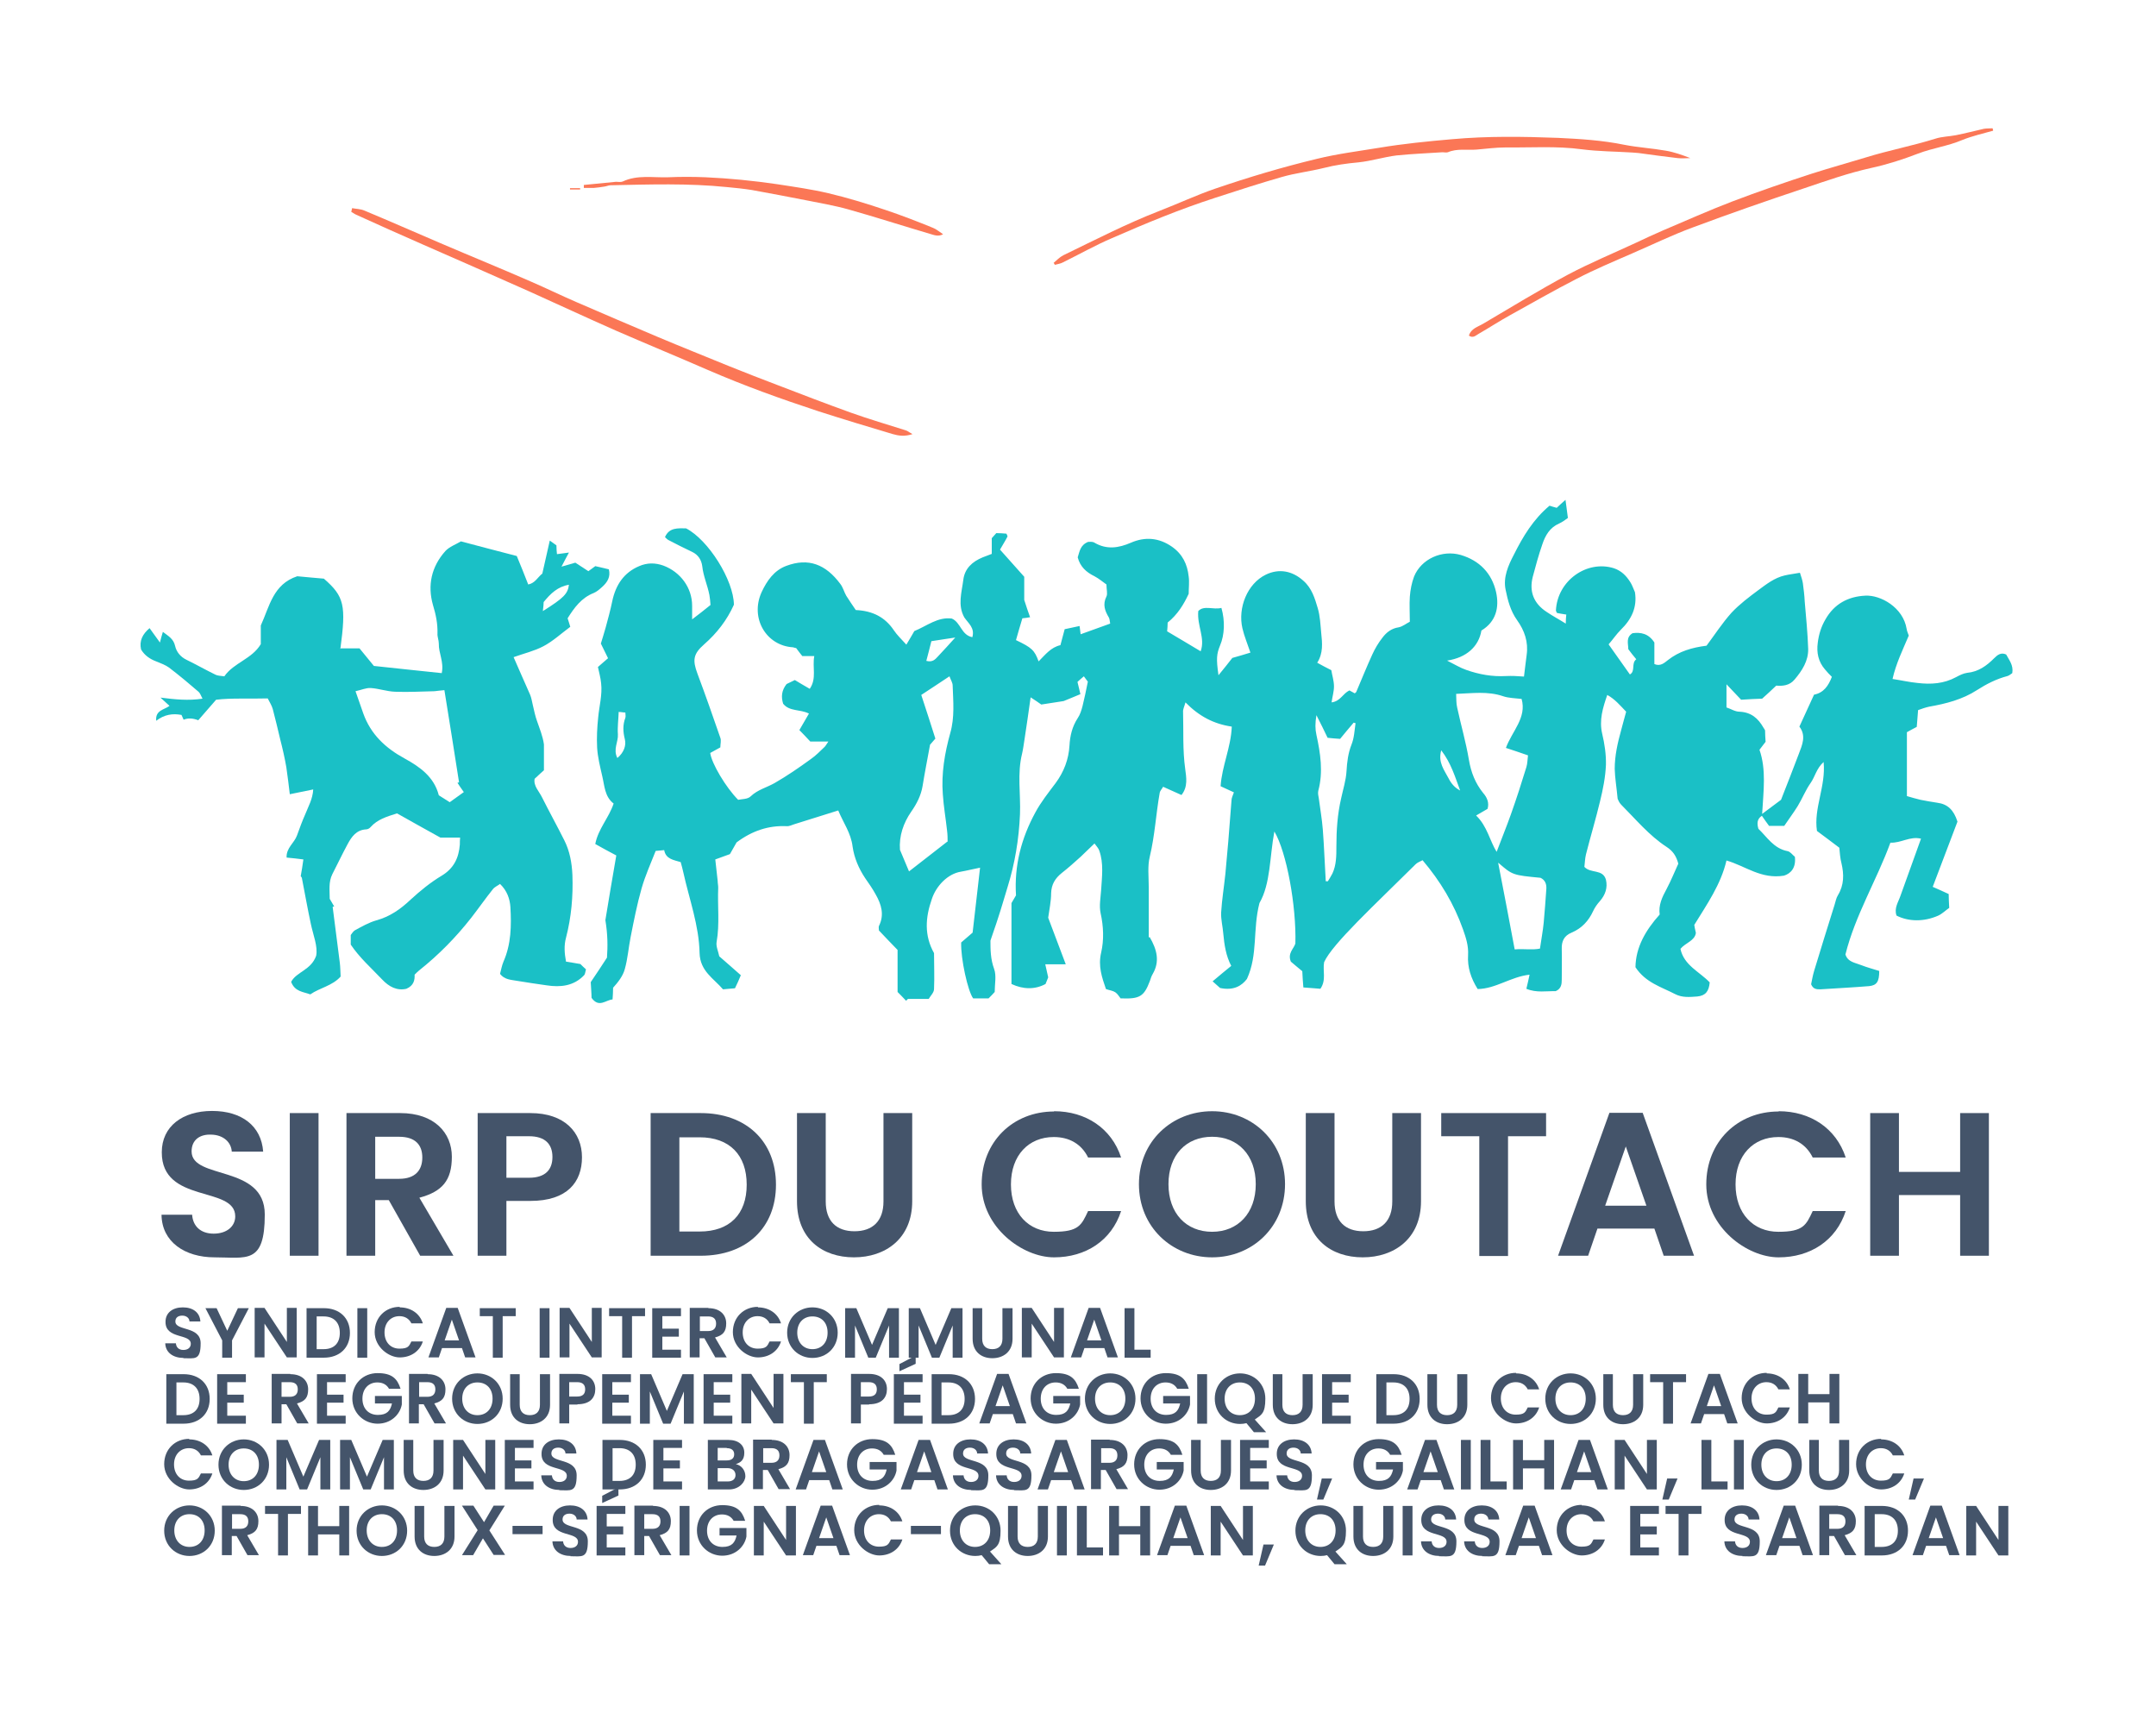 <?xml version="1.0" encoding="UTF-8"?>
<svg id="Calque_1" data-name="Calque 1" xmlns="http://www.w3.org/2000/svg" width="810.2" height="648.4" version="1.1" viewBox="0 0 810.2 648.4">
  <defs>
    <style>
      .cls-1 {
        fill: #1ac0c6;
      }

      .cls-1, .cls-2, .cls-3 {
        stroke-width: 0px;
      }

      .cls-2 {
        fill: #44546a;
      }

      .cls-3 {
        fill: #fb7756;
      }
    </style>
  </defs>
  <path class="cls-1" d="M432,352c2.8,4.8,3.9,9.2,1.2,13.9-.5.8-.8,1.8-1.1,2.7-2.2,5.8-3.8,6.8-11,6.5-.5-.6-1.1-1.7-2-2.3-.9-.6-2.1-.7-3.5-1.2-1.5-4.4-3-8.6-1.8-13.7,1.1-4.8.9-9.8-.2-14.8-.6-2.8,0-5.8.2-8.8.3-4.9,1-9.9-.7-14.7-.3-.9-1-1.6-1.8-2.7-1.9,1.8-3.5,3.4-5.2,5-2.3,2.1-4.7,4.2-7.1,6.1-2.5,2-3.9,4.3-4,7.6,0,3.1-.7,6.2-1.1,9.2,2.2,5.8,4.3,11.4,6.6,17.5h-7.7c.4,1.8.7,3.2,1.1,4.9-.3.7-.6,1.6-1,2.5-3.9,2.1-8.3,2.1-12.8,0v-30.4c.6-1,1.2-2,1.7-2.9-.7-11.2,2-21.5,7.3-31.2,2.1-3.9,4.9-7.4,7.6-11,3.1-4.2,4.9-8.9,5.2-14.1.2-3.6,1-7.1,3.1-10.3.9-1.3,1.4-3,1.8-4.5.7-2.8,1.3-5.7,2-9.2-.2-.3-.8-1-1.5-2-.9.8-1.7,1.4-2.4,2.1.4,1.7.8,3.2,1.1,4.6-2.2.9-4,1.7-6.3,2.6-2.4.4-5.3.8-8.4,1.3-1.1-.8-2.3-1.6-4-2.7-.8,5.6-1.5,10.7-2.3,15.8-.3,1.8-.5,3.6-.9,5.3-1.9,7.6-.5,15.2-.8,22.8-.4,9.4-1.9,18.5-4.7,27.5-1.2,3.9-2.3,7.8-3.6,11.7-.8,2.6-1.8,5.2-2.8,8.3,0,3.3,0,6.9,1.4,10.7.9,2.5.2,5.6.2,8.6-.6.7-1.4,1.5-2.3,2.4h-5.8c-2-2.7-4.7-14.9-4.5-21,1.5-1.3,3.1-2.7,4.3-3.7,1-8.5,1.9-16.5,2.8-24.4-2.6.5-4.9,1.1-7.2,1.5-5,.8-9.3,5.4-10.9,10.2-2.5,7.1-2.9,13.8.8,20.4,0,4.5.2,9,0,13.5,0,1.3-1.3,2.5-2,3.7h-7.8l-.7.7c-1.2-1.3-2.5-2.6-3.2-3.3v-15.8c-2.1-2.2-4.5-4.6-7-7.3,0-.5-.2-1.2,0-1.7,2.1-4.2.9-8.1-1.2-11.8-1.2-2.2-2.6-4.2-4-6.2-2.4-3.6-4.1-7.6-4.7-11.8-.6-5.1-3.5-9-5.4-13.6-5.8,1.8-11.2,3.5-16.6,5.2-.9.3-1.9.8-2.8.7-6.8-.3-12.9,1.7-18.8,6.1-.6,1.1-1.5,2.7-2.5,4.4-1.6.6-3.3,1.2-5.5,2,.3,2.7.6,5.4.9,8.1,0,.8.2,1.6.2,2.5-.3,6.8.6,13.6-.6,20.4-.3,1.6.6,3.5,1,5.4,2.6,2.3,5.2,4.5,8.1,7.1-.7,1.7-1.4,3.3-2.2,4.9-1.6.1-2.9.3-4.5.4-3.5-4.1-8.6-6.8-8.8-13.6-.2-10.4-3.9-20.3-6.1-30.3-.3-1.3-.6-2.5-1-3.9-2.6-.8-5.6-1.1-6.2-4.5-1.2.1-2,.2-3.2.3-1.8,4.6-3.9,9.2-5.3,14.1-1.7,6-2.9,12.1-4.1,18.2-.8,4-1.1,8.2-2.2,12.1-.7,2.6-2.5,4.9-4.4,7,0,1.4-.1,2.9-.2,4.4-2.6.2-5.1,3.3-7.9-.6,0-1.7-.2-3.8-.3-5.9,2.1-3.1,4.1-6.1,6.1-9.2.3-4.3.3-8.6-.6-14.1,1.2-7.2,2.6-15.8,4.1-24.3-2.8-1.5-5.3-2.8-7.9-4.3,1.1-5.7,5.1-9.8,6.9-15.2-3.4-2.6-3.4-6.7-4.3-10.4-.8-3.5-1.7-7.1-1.9-10.6-.2-3.8,0-7.6.4-11.4.4-4.3,1.6-8.5,1.1-12.8-.2-2.1-.8-4.2-1.2-6.1,1.4-1.2,2.5-2.2,3.8-3.3-.8-1.7-1.6-3.3-2.7-5.5.5-1.7,1.2-3.8,1.8-6,.9-3.3,1.8-6.6,2.5-10,1.3-6.1,4.4-10.7,10.1-13.1,3-1.3,6-1.3,9.1-.2,6.4,2.4,10.8,8.3,10.8,15.1,0,1.5,0,3,0,5.1,2.5-1.9,4.7-3.6,6.9-5.4-.1-1.4-.2-2.6-.4-3.7-.7-3.7-2.3-7.1-2.7-10.9-.3-2.3-1.5-4.3-3.9-5.4-3-1.4-5.9-2.9-8.8-4.4-.4-.2-.8-.6-1.3-1.1,1.6-3.7,4.9-3.3,7.9-3.3,8.4,4.3,17.9,19.5,18,28.7-2.6,5.8-6.4,10.7-11.2,14.9-4.1,3.6-4.4,5.9-2.5,11,3,8,5.8,16,8.6,24.1.4,1,0,2.3,0,3.6-1.3.7-2.5,1.4-3.8,2.1.5,3.9,5.9,13,10.5,17.6,1.4-.3,3.6-.2,4.7-1.3,2.6-2.5,6-3.3,9-5,4.7-2.7,9.2-5.8,13.6-9,1.9-1.3,3.5-3,5.2-4.6.4-.4.7-1,1.4-2h-6.8c-1.4-1.5-2.7-2.9-4.1-4.3,1.3-2.3,2.5-4.3,3.6-6.2-3.3-1.7-7.3-.7-9.7-3.7-.8-2.6-.6-5,1.3-7.4.9-.4,2-1,3.1-1.5,1.8,1.1,3.5,2.1,5.6,3.3,2.7-3.9.9-8.1,1.7-12.3h-4.5c-.8-1-1.5-1.9-2.3-3-.3,0-.7-.2-1.2-.3-10.1-.6-16.2-11-11.8-20.7,2-4.3,4.7-8.2,9.3-9.9,8.3-3.1,14.8-.6,20.3,6.8,1,1.3,1.4,3,2.2,4.4,1.2,1.9,2.5,3.8,3.6,5.4,6.4.3,11,2.7,14.3,7.6,1.2,1.8,2.9,3.4,4.7,5.4,1.2-2,2.1-3.5,3-5.1,4.7-1.9,8.8-5.4,14.1-4.7,3.4,1.5,3.5,6.2,7.7,7,1-3.5-1.5-5.2-3-7.4-2.6-4.6-1-9.4-.4-14.1.5-4.3,3.4-6.9,7.3-8.5,1.1-.4,2.1-.8,3.4-1.3v-5.9c.5-.6,1.1-1.2,1.7-1.9,1.3,0,2.6.1,3.8.2.2.5.5.9.4,1.1-.8,1.6-1.8,3.1-2.8,4.9,3,3.4,6.1,6.8,9.1,10.2v8.7c.8,2.5,1.4,4.3,2.2,6.5-1.1.2-1.8.3-2.9.4-.8,2.6-1.6,5.4-2.4,8.2,5.9,2.8,7,3.8,8.5,8,2.5-2.5,4.6-5.3,8.2-6.1.5-1.9,1-3.7,1.6-6,1.9-.4,3.7-.8,5.6-1.2.2,1.3.3,2.1.4,3.1,3.8-1.4,7.4-2.7,11.1-4-.2-1.1-.2-1.8-.5-2.3-1.5-2.5-2.4-4.9-.9-7.9.5-1,0-2.6,0-4.5-1.3-.9-2.8-2.2-4.5-3.1-3.1-1.5-5.4-3.6-6.3-7.1.7-2.1.9-4.6,3.9-5.8.5,0,1.6-.2,2.4.3,4.6,2.7,9.1,2,13.7,0,5.3-2.3,10.5-1.9,15.4,1.5,4,2.8,5.8,6.6,6.3,11.2.3,2.1,0,4.3,0,6.5-1.9,4.1-4.2,7.8-7.9,10.8,0,1.1-.1,2.2-.2,3.3,4.2,2.5,8.3,4.9,12.6,7.5,1.8-5-1.4-9.5-.9-15.1,2.1-2.3,5.7-.4,8.7-1.2,1.4,4.9,1.2,10.1-.5,14.1-1.3,3.2-1.5,4.9-.6,11.2,2-2.4,3.7-4.6,5.2-6.5,2.5-.7,4.5-1.3,6.8-2-1.1-3.3-2.3-6.1-3-9.1-1.8-7.7,1.8-16.8,8.8-20.2,5-2.4,10-1.4,14.1,2.3,3.2,2.8,4.3,6.6,5.4,10.3.9,3,1,6.2,1.3,9.3.4,3.8.8,7.6-1.5,11.2,1.8,1,3.3,1.8,5.3,2.8.3,1.9,1,4,1,6.1,0,1.9-.6,3.8-.9,6,3.3-.4,4.2-3.3,6.7-4.5.6.3,1.3.7,2,1.1.2-.2.5-.3.6-.6,2-4.7,3.9-9.4,6-14,1-2.2,2.3-4.4,3.8-6.3,1.5-2,3.4-3.5,6.1-3.9,1.5-.3,2.8-1.4,4.2-2.1,0-3.4-.2-6.4,0-9.4.2-2.6.7-5.2,1.6-7.6,2.7-6.6,10.5-10.1,17.5-8.1,7.1,2.1,11.7,6.9,13.3,13.9,1.3,5.8,0,11.2-5.5,14.5-1,6-5.6,10.2-12.9,11.3,2.8,1.4,4.9,2.7,7.2,3.5,4.8,1.7,9.8,2.6,15,2.3,2.1-.1,4.2,0,6.7.2.3-2.3.6-5.2,1-8.1.7-4.9-.8-9.2-3.6-13.1-2.5-3.5-3.5-7.5-4.3-11.4-1-4.7,1-9.2,3.1-13.2,3.4-6.8,7.3-13.3,13.4-18.4.8.3,1.7.5,2.7.8,1.1-1,2.1-2,3.3-3,.3,2.3.6,4.4.9,6.8-.8.6-2,1.5-3.3,2.1-3.5,1.5-5.2,4.5-6.3,7.8-1.4,4-2.5,8.1-3.6,12.2-1.4,5.5.3,10,5.2,13.2,2.2,1.5,4.5,2.7,7.2,4.4,0-1.5.1-2.4.2-3.4-1.4-.2-2.5-.4-3.5-.6-.2-.4-.4-.7-.4-.9.5-11.2,11.6-19.1,21.8-15.9,2.9,1,4.7,2.9,6.2,5.3.7,1.1,1.1,2.4,1.7,3.7.9,5.7-1.3,10.2-5.3,14.1-1.7,1.7-3.1,3.8-4.6,5.5,2.8,3.9,5.3,7.5,8,11.3,2.2-1.2.4-4.2,2.4-5.7-1.2-1.4-2.1-2.6-3-3.8,0-2.1-1-4.4,1.6-6,3.1-.4,6,.1,8.2,3.5v8.1c2.3,1,3.8-.5,5.1-1.5,4.2-3.3,9-4.7,14.5-5.4,3-4,5.9-8.5,9.4-12.4,3-3.2,6.6-5.9,10.1-8.5,3-2.2,6-4.6,9.9-5.5,1.7-.4,3.5-.6,5.7-1,.5,1.5.9,2.7,1.1,3.9.3,2.3.6,4.6.7,6.9.5,5.9,1.1,11.8,1.3,17.8.1,4.5-2.3,8.2-5.1,11.5-1.9,2.3-4.5,2.5-6.9,2.3-1.9,1.8-3.6,3.4-5.3,4.9-2.7.1-5.1.2-7.9.4-1.6-1.7-3.3-3.5-5.5-5.8v8.7c1.6.5,3.2,1.6,4.9,1.6,4.4.2,7,2.5,9,6,.2.3.4.6.6,1,0,1.3.1,2.8.2,4.3-.7.9-1.4,1.8-2.3,3,2.6,7.5,1.5,15.4,1,24.1,3-2.2,5.4-4,7.1-5.3,2.5-6.3,4.6-11.8,6.7-17.3,1.3-3.4,2.8-6.8.2-10.2,1.9-4.1,3.7-8,5.5-12,3.6-.7,5.4-3.3,6.7-6.7-.9-.9-1.8-1.8-2.6-2.8-2.5-2.9-3.2-6.3-2.7-10,.4-3.2,1.3-6.1,2.9-8.8,3.3-5.8,8.5-8.6,15-8.9,5.7-.3,14.2,4.4,15.5,12.5.1.8.5,1.6.8,2.5-2.2,5.2-4.8,10.5-6.1,16.3,3.3.5,6.3,1.2,9.4,1.5,5,.6,9.9.3,14.5-2.2,1.3-.7,2.7-1.4,4.1-1.6,4.3-.4,7.4-2.7,10.2-5.5,1.2-1.2,2.5-2.3,4.5-1.4,1.1,2.1,2.8,4,2.3,7-.5.3-1.1.9-1.8,1.1-4.2,1.1-7.9,3-11.5,5.3-5.4,3.5-11.6,5.1-17.9,6.2-1.4.3-2.8.8-4.2,1.3-.2,2.2-.3,4.2-.5,6.3-1.3.7-2.5,1.3-3.7,2v24c1.7.5,3.4,1,5.1,1.4,2.1.4,4.2.8,6.3,1.1,3.9.5,6.2,2.7,7.6,7.1-2.9,7.7-6.1,16-9.3,24.5,2,.9,3.9,1.7,6,2.7,0,1.7.1,3.2.2,5.2-1.3.9-2.6,2.2-4.1,2.9-5.4,2.4-11.2,2.3-15.7,0-1-2.8.7-5.1,1.5-7.5,2.5-7,5.1-14.1,7.7-21.4-4.2-1-7.5,1.7-11.5,1.5-5.2,14.2-13.2,27.2-16.9,42,.9,2.9,3.7,3.1,5.9,4,2.3.9,4.6,1.5,6.8,2.2,0,4-.9,5.4-3.8,5.7-6.1.5-12.2.8-18.3,1.2-1.4,0-2.7,0-3.5-1.9.3-1.4.6-3.2,1.1-4.9,2.5-8.3,5.1-16.6,7.7-24.9.4-1.2.6-2.6,1.3-3.7,2.3-3.8,2.3-7.8,1.3-12-.5-1.9-.6-3.9-.8-5.8-2.7-2.1-5.5-4.1-8.4-6.3-1.3-8.6,3.4-16.7,2.5-25.9-2.7,2.4-3.2,5.5-4.9,7.9-1.9,2.7-3.1,5.8-4.8,8.6-1.6,2.6-3.5,5.1-5.1,7.5h-5.7c-.9-1.2-1.8-2.5-2.7-3.8-1.8,1.2-1.9,2.8-1.3,4.9,3.2,3,5.7,7.4,11,8.4,1,.2,1.8,1.4,2.7,2.1.5,4.1-1.5,6.3-4.1,7.1-8.6,1.4-14.4-3.6-21.6-5.7-2.1,9-7.3,16.4-12.1,24.2.1.8.3,1.7.6,3-.4,3-3.9,3.7-5.8,6,1.3,6.2,7.2,8.6,11,12.6-.3,3.4-1.6,5-4.7,5.3-2.8.2-5.6.5-8.3-.9-5.2-2.7-11.1-4.3-14.9-10.1.1-7.5,3.8-13.9,9.1-19.8-.5-3.5.9-6.5,2.6-9.6,1.7-3.2,3-6.5,4.4-9.5-.8-3-2.1-4.8-4.4-6.3-6.6-4.3-11.6-10.4-17.1-15.9-.8-.8-1.2-2-1.3-2.2-.4-4.3-1-7.7-1.1-11.2,0-5,1.1-9.8,2.4-14.5.6-2.4,1.3-4.7,1.9-7-2.3-2.4-4.2-4.7-7.1-6.3-1.7,4.9-3.1,9.5-1.9,14.6.9,3.8,1.5,7.8,1.4,11.7-.2,4.6-1.1,9.1-2.2,13.6-1.6,6.7-3.6,13.3-5.3,20-.4,1.6-.4,3.3-.6,4.7,2.4,2.6,6.9.7,8.1,4.8.7,3-.2,5.7-2.3,8.1-1,1.1-1.9,2.4-2.5,3.7-1.7,3.7-4.3,6.5-8.1,8.1-2.9,1.2-3.8,3.3-3.7,6.2.1,3.8,0,7.7,0,11.5,0,1.7-.2,3.4-2.3,4.3-3.4-.1-7.2.7-11-.9.5-2,.8-3.4,1.2-5.3-7.1.8-12.7,5.3-19.5,5.4-2.5-4-3.9-8.1-3.6-12.8.2-3.4-.8-6.5-1.9-9.6-3.4-9.6-8.5-18.1-15.2-26-.9.5-1.9.8-2.6,1.5-15.4,15.3-31.3,29.9-34.4,36.8-.6,3.3.9,6.7-1.4,10-2-.2-4.1-.3-6.4-.5-.2-2.3-.3-4.1-.4-6.1-1.5-1.2-3.1-2.6-4.3-3.6-1.3-3.2,1.1-4.8,1.7-6.8.4-14.1-3.3-34.4-7.9-42.1-1.8,9.7-1.4,19.6-5.6,26.9-2.6,10.1-.5,19.3-4.7,28.5-1.9,2.5-4.9,4.5-10.1,3.4-.4-.4-1.4-1.2-2.8-2.5,2.7-2.3,4.8-4,7-5.8-2-3.8-2.6-7.9-3-12.2-.2-2.6-.9-5.2-.8-7.8.3-4.9,1.1-9.8,1.6-14.6.4-4.1.7-8.2,1.1-12.3.4-5.1.8-10.2,1.2-15.3,0-.9.5-1.8.9-3-1.7-.8-3.3-1.5-5-2.3.5-7.6,3.9-14.6,4.2-22.4-6.8-1-12.3-3.9-17.4-9.1-.4,1.5-1,2.6-.9,3.6.2,7.1-.2,14.2.8,21.4.4,3.1,1.1,6.7-1.4,9.8-2.2-1-4.4-2-6.9-3.1-.4.8-1.2,1.5-1.3,2.4-1.4,7.9-1.8,15.9-3.7,23.8-.9,3.6-.4,7.6-.4,11.5,0,6.5,0,13,0,19ZM359.2,239.5c-2.9.4-5.8.9-9.2,1.4-.6,2.3-1.2,4.9-1.9,7.4,2.3.6,3.3-.5,4.3-1.6,2.3-2.4,4.5-4.9,6.7-7.3.3-.1.5-.3.2-.1.1-.3,0,0-.1.3ZM562.4,320.1c1.8-4.8,3.7-9.4,5.4-14.2,2.1-5.9,4-11.8,5.8-17.7.4-1.3.4-2.8.6-4.4-2.9-1-5.5-1.9-8.3-2.8,2.3-6.3,7.9-11.3,5.9-18.4-2.5-.3-4.8-.3-6.9-1-5.8-2-11.7-1.1-17.7-.9.1,2,0,3.6.4,5.2,1.4,6.5,3.3,13,4.4,19.6.8,4.7,2.4,8.8,5.4,12.5,1.4,1.6,2.3,3.6,1.6,5.9-1.4.8-2.8,1.6-4.3,2.5,4.2,4,5.1,9.5,7.8,13.8ZM356.1,316.3c0-1.2,0-2.7-.2-4.2-.5-4.6-1.3-9.1-1.6-13.7-.6-7.8.7-15.4,2.8-23,1.7-5.9,1.1-11.9.9-17.8,0-1.1-.7-2.1-1.2-3.5-3.7,2.4-7,4.7-10.6,7,1.8,5.5,3.6,11,5.3,16.4-.9,1-1.6,1.8-2,2.3-1,5.5-2,10.5-2.8,15.5-.6,3.6-2.2,6.7-4.3,9.7-2.9,4.2-4.6,9.1-4.2,14.3,1.2,2.8,2.3,5.5,3.4,8.1,4.8-3.7,9.3-7.2,14.4-11.2ZM498.2,331.1c.3,0,.5,0,.8,0,.6-1,1.2-1.9,1.7-2.9,1.5-3.2,1.5-6.7,1.5-10.2,0-6.1.4-12.1,1.8-18.1.7-3.3,1.8-6.7,2-10.1.2-3.5.6-6.8,1.9-10.1,1-2.5,1.1-5.3,1.5-8-.2,0-.4-.1-.7-.2-1.7,2-3.4,4-5.1,6.1-1.5-.1-3-.2-4.7-.4-1.3-2.7-2.5-5.2-4.2-8.5-.5,3-.5,5.2,0,7.4,1.5,6.9,2.6,13.9.7,21-.2.9,0,1.9.2,2.9.5,3.9,1.2,7.8,1.5,11.7.5,6.4.7,12.8,1.1,19.3ZM563,324.2c2.2,11.3,4.2,21.8,6.2,32.5,3.5-.3,6.6.3,9.5-.3.5-3.5,1.1-6.6,1.4-9.7.4-4.3.7-8.5,1-12.8.1-1.8-.5-3.3-2.2-4.1-10.4-1-10.5-1-15.8-5.6ZM232.5,267.4c-.1,3-.5,5.8-.3,8.5.2,2.8-1.9,5.6-.2,8.9,2.5-2.1,3.4-4.8,2.8-7.1-.7-2.8-.8-5.4.2-8,.2-.6,0-1.2,0-2-.9,0-1.5-.2-2.4-.2ZM541.6,281.9c-1.3,4.6,1.2,7.5,2.8,10.6.9,1.8,2.3,3.5,4.3,4.5-1.9-5.1-3.4-10.3-7.1-15.1Z"/>
  <path class="cls-1" d="M128.1,243.6h7c1.8,2.2,3.8,4.6,5.4,6.6,9,1,17.1,1.8,25.5,2.7.9-4.2-1.2-7.5-1.1-11.1,0-1.3-.6-2.6-.5-3.8.1-3.7-.6-7.1-1.7-10.7-2.1-7.4-.6-14.4,4.7-20.3,1.5-1.6,3.8-2.4,5.8-3.6,7.1,1.9,14.1,3.7,21,5.5,1.5,3.6,2.9,7.1,4.3,10.7,2.6-.5,3.6-2.8,5.3-4.1.9-4,1.8-8,2.8-12.4,1.1.8,1.8,1.3,2.5,1.8,0,1.2.1,2.3.2,3.3,1.4-.2,2.5-.3,4.5-.6-1.1,2-1.8,3.4-2.8,5.3,2-.6,3.5-1,5.2-1.5,1.5,1,3.1,2,4.9,3.2.8-.6,1.7-1.2,2.6-1.9,1.7.4,3.4.8,5.1,1.2.7,2.8-.5,4.8-2.5,6.6-1,.9-2,1.8-3.2,2.3-4.6,1.8-7.3,5.5-9.8,9.5.3,1,.7,2.1,1,3.2-3.5,2.6-6.5,5.4-10.1,7.3-3.4,1.8-7.3,2.7-11.2,4.1,2.1,4.9,4.2,9.5,6.2,14.1.5,1.2.7,2.5,1,3.8.5,2.1.9,4.2,1.6,6.1,1,2.9,2.2,5.8,2.6,8.8v9.7c-.6.5-2,1.8-3.5,3.2-.5,2.7,1.7,4.7,2.8,7,2.7,5.4,5.7,10.8,8.4,16.2,2,4,2.8,8.4,3,12.9.3,8-.4,15.9-2.4,23.6-.8,2.9-.6,5.8,0,9,1.7.3,3.3.5,5.4.9.5.5,1.3,1.3,2.1,2-.3,1-.3,1.8-.7,2.2-3.9,4.1-8.9,4.6-14.1,3.8-3.7-.5-7.4-1.1-11.2-1.7-2.2-.4-4.6-.4-6.3-2.6.4-1.5.7-3.2,1.3-4.6,2.9-6.6,3-13.5,2.6-20.5-.2-3-1.2-6.1-3.9-8.7-.9.7-2,1.1-2.7,2-2.8,3.5-5.3,7.1-8.1,10.7-5.8,7.4-12.3,14-19.6,19.8-.5.4-1,.9-1.7,1.6.1,2-.3,4.1-3.1,5.3-3.5.8-6.5-.7-9.2-3.6-4-4.2-8.4-8.1-11.7-13v-3.6c.5-.6.9-1.4,1.6-1.8,2.6-1.4,5.2-2.9,8-3.7,5.1-1.4,9.1-4.2,12.9-7.8,3.6-3.3,7.5-6.5,11.7-9,4.6-2.8,6.4-6.7,6.8-11.7,0-.8,0-1.6.1-2.6h-7.4c-6-3.3-11.3-6.3-16.3-9.1-3.9,1.2-7.4,2.3-9.9,5.1-.4.5-1.1.9-1.7.9-3.7.2-5.5,2.8-7,5.6-2,3.7-3.8,7.5-5.7,11.2-1.5,3-1,6.1-1,9.3.5.9,1.1,1.9,1.7,2.9-.2,0-.4,0-.6.1.9,7,1.8,14.1,2.7,21.1.2,1.6.2,3.3.3,5.1-3.1,3.5-7.8,4.2-11.4,6.7-2.7-1-5.8-1-7.2-4.7,2-3.8,7.5-4.4,9.4-9.8.7-3.5-1.1-7.7-2-12-1.2-5.6-2.2-11.2-3.3-16.9,0-.5-.4-.9-.5-1,.4-2.2.7-4.1,1-6.3-2.2-.3-4.2-.5-6.3-.7-.2-3.6,2.9-5.5,3.9-8.3,1-2.8,2-5.5,3.2-8.2,1.1-2.8,2.7-5.5,2.9-9.1-3.1.6-5.7,1.2-8.8,1.8-.4-3.3-.8-6.7-1.3-10.1-.6-3.5-1.4-7-2.3-10.5-.9-3.8-1.8-7.6-2.8-11.4-.4-1.4-1.2-2.6-1.9-4-7.1.2-13.8-.2-19.4.5-2.8,3.2-4.8,5.5-6.7,7.7q-3.1-1.2-5.5-.2c-.3-.6-.5-1.1-.8-1.8-3.3-.6-6.4-.2-9.5,2.2-.4-4,3-4.1,5-5.6-1-.9-2-1.8-3.4-3.1,5.6.7,10.4,1.2,15.8.4-.6-1.1-.9-2.1-1.5-2.6-3.6-3.1-7.3-6.2-11.1-9.1-1.4-1-3.1-1.6-4.8-2.3-2.4-.9-4.4-2.3-5.7-4.5-.7-3.2.5-5.7,3.2-8,1.3,1.8,2.4,3.3,3.9,5.4.4-1.7.7-2.6,1.1-4,2.1,1.6,4,2.6,4.6,5.3.5,2.2,2,4.1,4.3,5.2,3.7,1.8,7.2,3.8,10.9,5.6.8.4,1.9.4,3.3.6,3.5-5.1,10.4-6.5,13.7-12.1v-7c3.3-7.2,4.6-15.5,13.7-18.5,3.6.3,7.1.7,10,.9,7.7,6.7,8.4,10,6.2,26.4ZM133.6,259.7c1.1,3.2,2,5.7,2.9,8.3,2.8,7.9,8.4,13.1,15.6,17,5.6,3.1,11,6.8,12.8,13.8,1.3.8,2.7,1.7,4.1,2.6,1.8-1.3,3.5-2.5,5.3-3.8-1-1.4-1.7-2.4-2.4-3.5.2,0,.4-.1.6-.2-1.8-11.5-3.6-22.9-5.5-34.6-1.5.1-2.6.3-3.7.4-4.9.1-9.9.4-14.8.2-3.1-.1-6.1-1.2-9.2-1.4-1.7-.1-3.4.7-5.7,1.2ZM204,229.6c7.8-4.9,9.4-6.5,9.8-9.9-4.2.7-6.9,3.3-9.5,6.5,0,.8-.1,1.7-.3,3.4Z"/>
  <path class="cls-3" d="M395.9,98.8c1.2-1,2.3-2.2,3.7-2.9,12-5.8,23.8-11.9,36.2-16.7,7-2.7,13.8-5.9,20.8-8.3,12.6-4.3,25.3-8.1,38.2-11.2,7.7-1.9,15.7-2.9,23.6-4.2,9-1.5,18.1-2.4,27.3-3.2,13.3-1.2,26.6-1,39.8-.5,8.3.4,16.6.9,24.9,2.6,5.1,1,10.4,1.3,15.5,2.2,3.1.5,6.2,1.6,9.3,2.8-1.6,0-3.2.2-4.8,0-4.9-.6-9.7-1.2-14.6-1.9-.8-.1-1.6-.1-2.5-.2-6.3-.4-12.6-.4-18.8-1.2-9.6-1.3-19.2-.6-28.8-.7-3.6,0-7.2.5-10.8.8-3.6.3-7.3-.5-10.8,1-.6.2-1.3,0-2,0-5.8.4-11.5.6-17.3,1.2-4.8.6-9.5,2.1-14.3,2.6-4.4.4-8.7,1-13,2.1-5.2,1.3-10.6,1.9-15.8,3.4-8.4,2.4-16.7,5.1-25,7.8-13.3,4.3-26.1,9.6-38.9,15.2-6.3,2.7-12.3,6.1-18.4,9.1-.9.5-2,.6-3,.9-.1-.2-.3-.5-.4-.7Z"/>
  <path class="cls-3" d="M132.3,78.2c1.5.3,3.2.3,4.6.9,9.6,4,19.1,8.2,28.7,12.3,11.2,4.8,22.5,9.4,33.7,14.3,5.8,2.5,11.5,5.3,17.3,7.8,10.2,4.4,20.4,8.8,30.6,13.1,9,3.8,18.1,7.4,27.1,11.1,6,2.4,12.1,4.8,18.2,7.1,9.1,3.5,18.2,7,27.4,10.3,6.7,2.4,13.6,4.4,20.5,6.6.7.2,1.2.7,2.5,1.4-3,1-5.3.6-7.4,0-9.4-2.8-18.7-5.6-28-8.6-14-4.6-27.9-9.6-41.5-15.5-11.5-5-23.1-9.8-34.6-14.8-10.9-4.8-21.6-9.8-32.5-14.7-13.2-5.9-26.5-11.7-39.7-17.5-8.5-3.7-16.9-7.5-25.3-11.3-.7-.3-1.3-.8-1.9-1.1l.3-1.3Z"/>
  <path class="cls-3" d="M749,49.1c-3.9,1.1-7.9,2-11.6,3.5-5.4,2.3-11.1,3-16.6,5.1-5.7,2.2-11.6,4.1-17.6,5.4-8.6,1.9-16.8,4.8-25.1,7.6-14.1,4.7-28.2,9.6-42.1,14.8-7.6,2.8-15,6.4-22.4,9.6-7.1,3.1-14.3,6.1-21.2,9.7-8.4,4.3-16.6,9-24.9,13.6-4,2.2-7.8,4.7-11.8,7-1.1.6-2.1,1.8-3.7.7.8-2.7,3.4-3.3,5.4-4.5,10.5-6.2,21-12.6,31.8-18.4,8.3-4.4,17-8,25.6-12,3.4-1.6,6.8-3.2,10.3-4.7,8.5-3.6,17-7.4,25.6-10.7,10-3.8,20.1-7.3,30.3-10.6,6.6-2.1,13.4-4,20-6,8.7-2.7,17.7-4.4,26.3-7.1,2.5-.8,5.1-.8,7.7-1.3,3.5-.7,7-1.6,10.5-2.4,1.1-.2,2.2-.1,3.3-.2,0,.3.2.6.2.9Z"/>
  <path class="cls-3" d="M219.3,69.5c4.1-.4,8.1-.8,12.2-1.2.8,0,1.8.2,2.5-.1,5.5-2.6,11.4-1.4,17.1-1.6,4.7-.2,9.3-.2,14,0,9,.4,18,1.3,26.9,2.6,6.5,1,12.9,1.9,19.3,3.4,7.2,1.7,14.4,3.9,21.5,6.3,6,2,11.9,4.3,17.8,6.7,1.3.5,2.4,1.5,3.8,2.4-1.8,1-3.4.3-4.8-.1-10.2-3-20.4-6.3-30.7-9.2-5.3-1.5-10.8-2.4-16.2-3.5-6.7-1.3-13.4-2.6-20.1-3.8-3.1-.5-6.2-.8-9.3-1.1-14.6-1.5-29.2-1-43.8-.7-.8,0-1.6.4-2.4.5-1.3.2-2.6.4-3.9.5-1.3,0-2.5,0-3.8,0,0-.4,0-.7,0-1.1Z"/>
  <path class="cls-3" d="M214.2,70.7h3.8c0,.2,0,.4,0,.5h-3.8c0-.2,0-.4,0-.5Z"/>
  <path class="cls-2" d="M69,510.2c-3.9,0-6.8-2-6.9-5.5h4c.1,1.5,1.1,2.5,2.8,2.5s2.8-.9,2.8-2.3c0-4-9.6-1.6-9.5-8.3,0-3.4,2.7-5.4,6.5-5.4s6.4,1.9,6.6,5.3h-4.1c0-1.2-1.1-2.2-2.7-2.2-1.5,0-2.6.7-2.6,2.2,0,3.7,9.5,1.6,9.5,8.2s-2.3,5.6-6.6,5.6Z"/>
  <path class="cls-2" d="M77.2,491.5h4.2l4,8.5,4-8.5h4.1l-6.3,12.1v6.5h-3.7v-6.5l-6.3-12.1Z"/>
  <path class="cls-2" d="M111.5,491.4v18.6h-3.7l-8.4-12.7v12.7h-3.7v-18.6h3.7l8.4,12.8v-12.8h3.7Z"/>
  <path class="cls-2" d="M131.5,500.8c0,5.6-3.9,9.3-9.8,9.3h-6.5v-18.6h6.5c5.9,0,9.8,3.7,9.8,9.3ZM121.6,506.9c3.9,0,6.1-2.2,6.1-6.1s-2.2-6.2-6.1-6.2h-2.6v12.3h2.6Z"/>
  <path class="cls-2" d="M134.3,491.5h3.7v18.6h-3.7v-18.6Z"/>
  <path class="cls-2" d="M150.2,491.2c4.1,0,7.5,2.2,8.7,6h-4.3c-.9-1.8-2.5-2.7-4.5-2.7-3.2,0-5.6,2.4-5.6,6.1s2.3,6.1,5.6,6.1,3.6-.9,4.5-2.7h4.3c-1.2,3.8-4.6,6-8.7,6s-9.4-3.9-9.4-9.5,4.1-9.5,9.4-9.5Z"/>
  <path class="cls-2" d="M173.5,506.5h-7.4l-1.2,3.5h-3.9l6.7-18.6h4.3l6.7,18.6h-3.9l-1.2-3.5ZM169.8,495.8l-2.7,7.8h5.4l-2.7-7.8Z"/>
  <path class="cls-2" d="M180.2,491.5h13.6v3h-4.9v15.6h-3.7v-15.6h-4.9v-3Z"/>
  <path class="cls-2" d="M202.8,491.5h3.7v18.6h-3.7v-18.6Z"/>
  <path class="cls-2" d="M226.1,491.4v18.6h-3.7l-8.4-12.7v12.7h-3.7v-18.6h3.7l8.4,12.8v-12.8h3.7Z"/>
  <path class="cls-2" d="M228.8,491.5h13.6v3h-4.9v15.6h-3.7v-15.6h-4.9v-3Z"/>
  <path class="cls-2" d="M255.9,494.5h-7v4.7h6.2v3h-6.2v4.9h7v3h-10.8v-18.6h10.8v3Z"/>
  <path class="cls-2" d="M266.2,491.5c4.5,0,6.7,2.6,6.7,5.7s-1.2,4.5-4.2,5.3l4.4,7.5h-4.3l-4.1-7.2h-1.8v7.2h-3.7v-18.6h7ZM266.1,494.6h-3.1v5.5h3.1c2.1,0,3-1.1,3-2.8s-.9-2.7-3-2.7Z"/>
  <path class="cls-2" d="M284.8,491.2c4.1,0,7.5,2.2,8.7,6h-4.3c-.9-1.8-2.5-2.7-4.5-2.7-3.2,0-5.6,2.4-5.6,6.1s2.3,6.1,5.6,6.1,3.6-.9,4.5-2.7h4.3c-1.2,3.8-4.6,6-8.7,6s-9.4-3.9-9.4-9.5,4.1-9.5,9.4-9.5Z"/>
  <path class="cls-2" d="M305.3,510.2c-5.2,0-9.5-3.9-9.5-9.5s4.3-9.5,9.5-9.5,9.5,3.9,9.5,9.5-4.2,9.5-9.5,9.5ZM305.3,506.9c3.4,0,5.7-2.4,5.7-6.2s-2.3-6.1-5.7-6.1-5.7,2.4-5.7,6.1,2.3,6.2,5.7,6.2Z"/>
  <path class="cls-2" d="M317.6,491.5h4.2l5.9,13.8,5.9-13.8h4.2v18.6h-3.7v-12.1l-5,12.1h-2.8l-5-12.1v12.1h-3.7v-18.6Z"/>
  <path class="cls-2" d="M341.5,491.5h4.2l5.9,13.8,5.9-13.8h4.2v18.6h-3.7v-12.1l-5,12.1h-2.8l-5-12.1v12.1h-3.7v-18.6Z"/>
  <path class="cls-2" d="M365.4,491.5h3.7v11.5c0,2.6,1.4,3.9,3.8,3.9s3.8-1.3,3.8-3.9v-11.5h3.8v11.5c0,4.9-3.5,7.3-7.6,7.3s-7.4-2.4-7.4-7.3v-11.5Z"/>
  <path class="cls-2" d="M399.8,491.4v18.6h-3.7l-8.4-12.7v12.7h-3.7v-18.6h3.7l8.4,12.8v-12.8h3.7Z"/>
  <path class="cls-2" d="M414.9,506.5h-7.4l-1.2,3.5h-3.9l6.7-18.6h4.3l6.7,18.6h-3.9l-1.2-3.5ZM411.2,495.8l-2.7,7.8h5.4l-2.7-7.8Z"/>
  <path class="cls-2" d="M426.3,491.5v15.6h6.1v3h-9.8v-18.6h3.7Z"/>
  <path class="cls-2" d="M78.8,525.6c0,5.6-3.9,9.3-9.8,9.3h-6.5v-18.6h6.5c5.9,0,9.8,3.7,9.8,9.3ZM68.9,531.7c3.9,0,6.1-2.2,6.1-6.1s-2.2-6.2-6.1-6.2h-2.6v12.3h2.6Z"/>
  <path class="cls-2" d="M92.4,519.3h-7v4.7h6.2v3h-6.2v4.9h7v3h-10.8v-18.6h10.8v3Z"/>
  <path class="cls-2" d="M109.1,516.3c4.5,0,6.7,2.6,6.7,5.7s-1.2,4.5-4.2,5.3l4.4,7.5h-4.3l-4.1-7.2h-1.8v7.2h-3.7v-18.6h7ZM108.9,519.3h-3.1v5.5h3.1c2.1,0,3-1.1,3-2.8s-.9-2.7-3-2.7Z"/>
  <path class="cls-2" d="M129.9,519.3h-7v4.7h6.2v3h-6.2v4.9h7v3h-10.8v-18.6h10.8v3Z"/>
  <path class="cls-2" d="M150.5,521.8h-4.3c-.9-1.6-2.4-2.4-4.4-2.4-3.3,0-5.6,2.4-5.6,6.1s2.3,6.1,5.8,6.1,4.7-1.6,5.3-4.3h-6.4v-2.8h10.1v3.2c-.7,3.8-4.1,7.2-9.1,7.2s-9.5-3.9-9.5-9.5,4.1-9.5,9.5-9.5,7.4,2.1,8.6,5.8Z"/>
  <path class="cls-2" d="M160.7,516.3c4.5,0,6.7,2.6,6.7,5.7s-1.2,4.5-4.2,5.3l4.4,7.5h-4.3l-4.1-7.2h-1.8v7.2h-3.7v-18.6h7ZM160.6,519.3h-3.1v5.5h3.1c2.1,0,3-1.1,3-2.8s-.9-2.7-3-2.7Z"/>
  <path class="cls-2" d="M179.4,535c-5.2,0-9.5-3.9-9.5-9.5s4.3-9.5,9.5-9.5,9.5,3.9,9.5,9.5-4.2,9.5-9.5,9.5ZM179.4,531.7c3.4,0,5.7-2.4,5.7-6.2s-2.3-6.1-5.7-6.1-5.7,2.4-5.7,6.1,2.3,6.2,5.7,6.2Z"/>
  <path class="cls-2" d="M191.6,516.3h3.7v11.5c0,2.6,1.4,3.9,3.8,3.9s3.8-1.3,3.8-3.9v-11.5h3.8v11.5c0,4.9-3.5,7.3-7.6,7.3s-7.4-2.4-7.4-7.3v-11.5Z"/>
  <path class="cls-2" d="M217,527.7h-3.1v7.1h-3.7v-18.6h6.8c4.5,0,6.7,2.5,6.7,5.7s-1.9,5.7-6.7,5.7ZM216.9,524.7c2.1,0,3-1,3-2.7s-.9-2.7-3-2.7h-3v5.4h3Z"/>
  <path class="cls-2" d="M237.1,519.3h-7v4.7h6.2v3h-6.2v4.9h7v3h-10.8v-18.6h10.8v3Z"/>
  <path class="cls-2" d="M240.5,516.3h4.2l5.9,13.8,5.9-13.8h4.2v18.6h-3.7v-12.1l-5,12.1h-2.8l-5-12.1v12.1h-3.7v-18.6Z"/>
  <path class="cls-2" d="M275.2,519.3h-7v4.7h6.2v3h-6.2v4.9h7v3h-10.8v-18.6h10.8v3Z"/>
  <path class="cls-2" d="M294.4,516.2v18.6h-3.7l-8.4-12.7v12.7h-3.7v-18.6h3.7l8.4,12.8v-12.8h3.7Z"/>
  <path class="cls-2" d="M297.1,516.3h13.6v3h-4.9v15.6h-3.7v-15.6h-4.9v-3Z"/>
  <path class="cls-2" d="M326.6,527.7h-3.1v7.1h-3.7v-18.6h6.8c4.5,0,6.7,2.5,6.7,5.7s-1.9,5.7-6.7,5.7ZM326.5,524.7c2.1,0,3-1,3-2.7s-.9-2.7-3-2.7h-3v5.4h3Z"/>
  <path class="cls-2" d="M346.7,519.3h-7v4.7h6.2v3h-6.2v4.9h7v3h-10.8v-18.6h10.8v3ZM344.1,509.4v3l-6.1,2.8v-2.7l6.1-3.2Z"/>
  <path class="cls-2" d="M366.4,525.6c0,5.6-3.9,9.3-9.8,9.3h-6.5v-18.6h6.5c5.9,0,9.8,3.7,9.8,9.3ZM356.4,531.7c3.9,0,6.1-2.2,6.1-6.1s-2.2-6.2-6.1-6.2h-2.6v12.3h2.6Z"/>
  <path class="cls-2" d="M380.5,531.3h-7.4l-1.2,3.5h-3.9l6.7-18.6h4.3l6.7,18.6h-3.9l-1.2-3.5ZM376.8,520.5l-2.7,7.8h5.4l-2.7-7.8Z"/>
  <path class="cls-2" d="M405.4,521.8h-4.3c-.9-1.6-2.4-2.4-4.4-2.4-3.3,0-5.6,2.4-5.6,6.1s2.3,6.1,5.8,6.1,4.7-1.6,5.3-4.3h-6.4v-2.8h10.1v3.2c-.7,3.8-4.1,7.2-9.1,7.2s-9.5-3.9-9.5-9.5,4.1-9.5,9.5-9.5,7.4,2.1,8.6,5.8Z"/>
  <path class="cls-2" d="M417.2,535c-5.2,0-9.5-3.9-9.5-9.5s4.3-9.5,9.5-9.5,9.5,3.9,9.5,9.5-4.2,9.5-9.5,9.5ZM417.2,531.7c3.4,0,5.7-2.4,5.7-6.2s-2.3-6.1-5.7-6.1-5.7,2.4-5.7,6.1,2.3,6.2,5.7,6.2Z"/>
  <path class="cls-2" d="M446.7,521.8h-4.3c-.9-1.6-2.4-2.4-4.4-2.4-3.3,0-5.6,2.4-5.6,6.1s2.3,6.1,5.8,6.1,4.7-1.6,5.3-4.3h-6.4v-2.8h10.1v3.2c-.7,3.8-4.1,7.2-9.1,7.2s-9.5-3.9-9.5-9.5,4.1-9.5,9.5-9.5,7.4,2.1,8.6,5.8Z"/>
  <path class="cls-2" d="M449.9,516.3h3.7v18.6h-3.7v-18.6Z"/>
  <path class="cls-2" d="M471.5,533.3l4.3,4.8h-4.6l-2.8-3.4c-.7.2-1.6.3-2.4.3-5.2,0-9.5-3.9-9.5-9.5s4.3-9.5,9.5-9.5,9.5,3.9,9.5,9.5-1.5,6.1-3.9,7.8ZM465.9,531.7c3.4,0,5.7-2.4,5.7-6.2s-2.3-6.1-5.7-6.1-5.7,2.4-5.7,6.1,2.3,6.2,5.7,6.2Z"/>
  <path class="cls-2" d="M478.2,516.3h3.7v11.5c0,2.6,1.4,3.9,3.8,3.9s3.8-1.3,3.8-3.9v-11.5h3.8v11.5c0,4.9-3.5,7.3-7.6,7.3s-7.4-2.4-7.4-7.3v-11.5Z"/>
  <path class="cls-2" d="M507.6,519.3h-7v4.7h6.2v3h-6.2v4.9h7v3h-10.8v-18.6h10.8v3Z"/>
  <path class="cls-2" d="M533.5,525.6c0,5.6-3.9,9.3-9.8,9.3h-6.5v-18.6h6.5c5.9,0,9.8,3.7,9.8,9.3ZM523.6,531.7c3.9,0,6.1-2.2,6.1-6.1s-2.2-6.2-6.1-6.2h-2.6v12.3h2.6Z"/>
  <path class="cls-2" d="M536.3,516.3h3.7v11.5c0,2.6,1.4,3.9,3.8,3.9s3.8-1.3,3.8-3.9v-11.5h3.8v11.5c0,4.9-3.5,7.3-7.6,7.3s-7.4-2.4-7.4-7.3v-11.5Z"/>
  <path class="cls-2" d="M569.7,516c4.1,0,7.5,2.2,8.7,6h-4.3c-.9-1.8-2.5-2.7-4.5-2.7-3.2,0-5.6,2.4-5.6,6.1s2.3,6.1,5.6,6.1,3.6-.9,4.5-2.7h4.3c-1.2,3.8-4.6,6-8.7,6s-9.4-3.9-9.4-9.5,4.1-9.5,9.4-9.5Z"/>
  <path class="cls-2" d="M590.2,535c-5.2,0-9.5-3.9-9.5-9.5s4.3-9.5,9.5-9.5,9.5,3.9,9.5,9.5-4.2,9.5-9.5,9.5ZM590.2,531.7c3.4,0,5.7-2.4,5.7-6.2s-2.3-6.1-5.7-6.1-5.7,2.4-5.7,6.1,2.3,6.2,5.7,6.2Z"/>
  <path class="cls-2" d="M602.4,516.3h3.7v11.5c0,2.6,1.4,3.9,3.8,3.9s3.8-1.3,3.8-3.9v-11.5h3.8v11.5c0,4.9-3.5,7.3-7.6,7.3s-7.4-2.4-7.4-7.3v-11.5Z"/>
  <path class="cls-2" d="M620,516.3h13.6v3h-4.9v15.6h-3.7v-15.6h-4.9v-3Z"/>
  <path class="cls-2" d="M647.8,531.3h-7.4l-1.2,3.5h-3.9l6.7-18.6h4.3l6.7,18.6h-3.9l-1.2-3.5ZM644.1,520.5l-2.7,7.8h5.4l-2.7-7.8Z"/>
  <path class="cls-2" d="M663.9,516c4.1,0,7.5,2.2,8.7,6h-4.3c-.9-1.8-2.5-2.7-4.5-2.7-3.2,0-5.6,2.4-5.6,6.1s2.3,6.1,5.6,6.1,3.6-.9,4.5-2.7h4.3c-1.2,3.8-4.6,6-8.7,6s-9.4-3.9-9.4-9.5,4.1-9.5,9.4-9.5Z"/>
  <path class="cls-2" d="M687.5,526.9h-8v7.9h-3.7v-18.6h3.7v7.6h8v-7.6h3.7v18.6h-3.7v-7.9Z"/>
  <path class="cls-2" d="M71.1,540.8c4.1,0,7.5,2.2,8.7,6h-4.3c-.9-1.8-2.5-2.7-4.5-2.7-3.2,0-5.6,2.4-5.6,6.1s2.3,6.1,5.6,6.1,3.6-.9,4.5-2.7h4.3c-1.2,3.8-4.6,6-8.7,6s-9.4-3.9-9.4-9.5,4.1-9.5,9.4-9.5Z"/>
  <path class="cls-2" d="M91.6,559.8c-5.2,0-9.5-3.9-9.5-9.5s4.3-9.5,9.5-9.5,9.5,3.9,9.5,9.5-4.2,9.5-9.5,9.5ZM91.6,556.5c3.4,0,5.7-2.4,5.7-6.2s-2.3-6.1-5.7-6.1-5.7,2.4-5.7,6.1,2.3,6.2,5.7,6.2Z"/>
  <path class="cls-2" d="M103.9,541h4.2l5.9,13.8,5.9-13.8h4.2v18.6h-3.7v-12.1l-5,12.1h-2.8l-5-12.1v12.1h-3.7v-18.6Z"/>
  <path class="cls-2" d="M127.8,541h4.2l5.9,13.8,5.9-13.8h4.2v18.6h-3.7v-12.1l-5,12.1h-2.8l-5-12.1v12.1h-3.7v-18.6Z"/>
  <path class="cls-2" d="M151.6,541h3.7v11.5c0,2.6,1.4,3.9,3.8,3.9s3.8-1.3,3.8-3.9v-11.5h3.8v11.5c0,4.9-3.5,7.3-7.6,7.3s-7.4-2.4-7.4-7.3v-11.5Z"/>
  <path class="cls-2" d="M186.1,541v18.6h-3.7l-8.4-12.7v12.7h-3.7v-18.6h3.7l8.4,12.8v-12.8h3.7Z"/>
  <path class="cls-2" d="M200.5,544h-7v4.7h6.2v3h-6.2v4.9h7v3h-10.8v-18.6h10.8v3Z"/>
  <path class="cls-2" d="M210.3,559.8c-3.9,0-6.8-2-6.9-5.5h4c.1,1.5,1.1,2.5,2.8,2.5s2.8-.9,2.8-2.3c0-4-9.6-1.6-9.5-8.3,0-3.4,2.7-5.4,6.5-5.4s6.4,1.9,6.6,5.3h-4.1c0-1.2-1.1-2.2-2.7-2.2-1.5,0-2.6.7-2.6,2.2,0,3.7,9.5,1.6,9.5,8.2s-2.3,5.6-6.6,5.6Z"/>
  <path class="cls-2" d="M242.7,550.3c0,5.6-3.9,9.3-9.8,9.3h-6.5v-18.6h6.5c5.9,0,9.8,3.7,9.8,9.3ZM232.8,556.4c3.9,0,6.1-2.2,6.1-6.1s-2.2-6.2-6.1-6.2h-2.6v12.3h2.6Z"/>
  <path class="cls-2" d="M256.3,544h-7v4.7h6.2v3h-6.2v4.9h7v3h-10.8v-18.6h10.8v3Z"/>
  <path class="cls-2" d="M274,559.6h-8v-18.6h7.7c3.9,0,6,2,6,4.8s-1.4,3.7-3.2,4.3c2.1.4,3.6,2.3,3.6,4.5s-2.3,5-6.1,5ZM273.1,544h-3.4v4.7h3.4c1.8,0,2.8-.8,2.8-2.3s-1-2.3-2.8-2.3ZM273.4,551.6h-3.7v5h3.8c1.8,0,2.9-.9,2.9-2.4s-1.1-2.6-3-2.6Z"/>
  <path class="cls-2" d="M290,541c4.5,0,6.7,2.6,6.7,5.7s-1.2,4.5-4.2,5.3l4.4,7.5h-4.3l-4.1-7.2h-1.8v7.2h-3.7v-18.6h7ZM289.9,544.1h-3.1v5.5h3.1c2.1,0,3-1.1,3-2.8s-.9-2.7-3-2.7Z"/>
  <path class="cls-2" d="M311.5,556.1h-7.4l-1.2,3.5h-3.9l6.7-18.6h4.3l6.7,18.6h-3.9l-1.2-3.5ZM307.8,545.3l-2.7,7.8h5.4l-2.7-7.8Z"/>
  <path class="cls-2" d="M336.4,546.6h-4.3c-.9-1.6-2.4-2.4-4.4-2.4-3.3,0-5.6,2.4-5.6,6.1s2.3,6.1,5.8,6.1,4.7-1.6,5.3-4.3h-6.4v-2.8h10.1v3.2c-.7,3.8-4.1,7.2-9.1,7.2s-9.5-3.9-9.5-9.5,4.1-9.5,9.5-9.5,7.4,2.1,8.6,5.8Z"/>
  <path class="cls-2" d="M351,556.1h-7.4l-1.2,3.5h-3.9l6.7-18.6h4.3l6.7,18.6h-3.9l-1.2-3.5ZM347.3,545.3l-2.7,7.8h5.4l-2.7-7.8Z"/>
  <path class="cls-2" d="M365,559.8c-3.9,0-6.8-2-6.9-5.5h4c.1,1.5,1.1,2.5,2.8,2.5s2.8-.9,2.8-2.3c0-4-9.6-1.6-9.5-8.3,0-3.4,2.7-5.4,6.5-5.4s6.4,1.9,6.6,5.3h-4.1c0-1.2-1.1-2.2-2.7-2.2-1.5,0-2.6.7-2.6,2.2,0,3.7,9.5,1.6,9.5,8.2s-2.3,5.6-6.6,5.6Z"/>
  <path class="cls-2" d="M381.2,559.8c-3.9,0-6.8-2-6.9-5.5h4c.1,1.5,1.1,2.5,2.8,2.5s2.8-.9,2.8-2.3c0-4-9.6-1.6-9.5-8.3,0-3.4,2.7-5.4,6.5-5.4s6.4,1.9,6.6,5.3h-4.1c0-1.2-1.1-2.2-2.7-2.2-1.5,0-2.6.7-2.6,2.2,0,3.7,9.5,1.6,9.5,8.2s-2.3,5.6-6.6,5.6Z"/>
  <path class="cls-2" d="M402.4,556.1h-7.4l-1.2,3.5h-3.9l6.7-18.6h4.3l6.7,18.6h-3.9l-1.2-3.5ZM398.7,545.3l-2.7,7.8h5.4l-2.7-7.8Z"/>
  <path class="cls-2" d="M417,541c4.5,0,6.7,2.6,6.7,5.7s-1.2,4.5-4.2,5.3l4.4,7.5h-4.3l-4.1-7.2h-1.8v7.2h-3.7v-18.6h7ZM416.9,544.1h-3.1v5.5h3.1c2.1,0,3-1.1,3-2.8s-.9-2.7-3-2.7Z"/>
  <path class="cls-2" d="M444.3,546.6h-4.3c-.9-1.6-2.4-2.4-4.4-2.4-3.3,0-5.6,2.4-5.6,6.1s2.3,6.1,5.8,6.1,4.7-1.6,5.3-4.3h-6.4v-2.8h10.1v3.2c-.7,3.8-4.1,7.2-9.1,7.2s-9.5-3.9-9.5-9.5,4.1-9.5,9.5-9.5,7.4,2.1,8.6,5.8Z"/>
  <path class="cls-2" d="M447.5,541h3.7v11.5c0,2.6,1.4,3.9,3.8,3.9s3.8-1.3,3.8-3.9v-11.5h3.8v11.5c0,4.9-3.5,7.3-7.6,7.3s-7.4-2.4-7.4-7.3v-11.5Z"/>
  <path class="cls-2" d="M476.8,544h-7v4.7h6.2v3h-6.2v4.9h7v3h-10.8v-18.6h10.8v3Z"/>
  <path class="cls-2" d="M486.6,559.8c-3.9,0-6.8-2-6.9-5.5h4c.1,1.5,1.1,2.5,2.8,2.5s2.8-.9,2.8-2.3c0-4-9.6-1.6-9.5-8.3,0-3.4,2.7-5.4,6.5-5.4s6.4,1.9,6.6,5.3h-4.1c0-1.2-1.1-2.2-2.7-2.2-1.5,0-2.6.7-2.6,2.2,0,3.7,9.5,1.6,9.5,8.2s-2.3,5.6-6.6,5.6Z"/>
  <path class="cls-2" d="M496.7,555.5h3.9l-3.3,7.9h-2.4l1.8-7.9Z"/>
  <path class="cls-2" d="M526.7,546.6h-4.3c-.9-1.6-2.4-2.4-4.4-2.4-3.3,0-5.6,2.4-5.6,6.1s2.3,6.1,5.8,6.1,4.7-1.6,5.3-4.3h-6.4v-2.8h10.1v3.2c-.7,3.8-4.1,7.2-9.1,7.2s-9.5-3.9-9.5-9.5,4.1-9.5,9.5-9.5,7.4,2.1,8.6,5.8Z"/>
  <path class="cls-2" d="M541.3,556.1h-7.4l-1.2,3.5h-3.9l6.7-18.6h4.3l6.7,18.6h-3.9l-1.2-3.5ZM537.6,545.3l-2.7,7.8h5.4l-2.7-7.8Z"/>
  <path class="cls-2" d="M549,541h3.7v18.6h-3.7v-18.6Z"/>
  <path class="cls-2" d="M560.1,541v15.6h6.1v3h-9.8v-18.6h3.7Z"/>
  <path class="cls-2" d="M580.3,551.7h-8v7.9h-3.7v-18.6h3.7v7.6h8v-7.6h3.7v18.6h-3.7v-7.9Z"/>
  <path class="cls-2" d="M599,556.1h-7.4l-1.2,3.5h-3.9l6.7-18.6h4.3l6.7,18.6h-3.9l-1.2-3.5ZM595.3,545.3l-2.7,7.8h5.4l-2.7-7.8Z"/>
  <path class="cls-2" d="M622.6,541v18.6h-3.7l-8.4-12.7v12.7h-3.7v-18.6h3.7l8.4,12.8v-12.8h3.7Z"/>
  <path class="cls-2" d="M626.5,555.5h3.9l-3.3,7.9h-2.4l1.8-7.9Z"/>
  <path class="cls-2" d="M643.1,541v15.6h6.1v3h-9.8v-18.6h3.7Z"/>
  <path class="cls-2" d="M651.6,541h3.7v18.6h-3.7v-18.6Z"/>
  <path class="cls-2" d="M667.6,559.8c-5.2,0-9.5-3.9-9.5-9.5s4.3-9.5,9.5-9.5,9.5,3.9,9.5,9.5-4.2,9.5-9.5,9.5ZM667.6,556.5c3.4,0,5.7-2.4,5.7-6.2s-2.3-6.1-5.7-6.1-5.7,2.4-5.7,6.1,2.3,6.2,5.7,6.2Z"/>
  <path class="cls-2" d="M679.8,541h3.7v11.5c0,2.6,1.4,3.9,3.8,3.9s3.8-1.3,3.8-3.9v-11.5h3.8v11.5c0,4.9-3.5,7.3-7.6,7.3s-7.4-2.4-7.4-7.3v-11.5Z"/>
  <path class="cls-2" d="M706.9,540.8c4.1,0,7.5,2.2,8.7,6h-4.3c-.9-1.8-2.5-2.7-4.5-2.7-3.2,0-5.6,2.4-5.6,6.1s2.3,6.1,5.6,6.1,3.6-.9,4.5-2.7h4.3c-1.2,3.8-4.6,6-8.7,6s-9.4-3.9-9.4-9.5,4.1-9.5,9.4-9.5Z"/>
  <path class="cls-2" d="M719.1,555.5h3.9l-3.3,7.9h-2.4l1.8-7.9Z"/>
  <path class="cls-2" d="M71.2,584.6c-5.2,0-9.5-3.9-9.5-9.5s4.3-9.5,9.5-9.5,9.5,3.9,9.5,9.5-4.2,9.5-9.5,9.5ZM71.2,581.2c3.4,0,5.7-2.4,5.7-6.2s-2.3-6.1-5.7-6.1-5.7,2.4-5.7,6.1,2.3,6.2,5.7,6.2Z"/>
  <path class="cls-2" d="M90.4,565.8c4.5,0,6.7,2.6,6.7,5.7s-1.2,4.5-4.2,5.3l4.4,7.5h-4.3l-4.1-7.2h-1.8v7.2h-3.7v-18.6h7ZM90.3,568.9h-3.1v5.5h3.1c2.1,0,3-1.1,3-2.8s-.9-2.7-3-2.7Z"/>
  <path class="cls-2" d="M99.5,565.8h13.6v3h-4.9v15.6h-3.7v-15.6h-4.9v-3Z"/>
  <path class="cls-2" d="M127.5,576.5h-8v7.9h-3.7v-18.6h3.7v7.6h8v-7.6h3.7v18.6h-3.7v-7.9Z"/>
  <path class="cls-2" d="M143.5,584.6c-5.2,0-9.5-3.9-9.5-9.5s4.3-9.5,9.5-9.5,9.5,3.9,9.5,9.5-4.2,9.5-9.5,9.5ZM143.5,581.2c3.4,0,5.7-2.4,5.7-6.2s-2.3-6.1-5.7-6.1-5.7,2.4-5.7,6.1,2.3,6.2,5.7,6.2Z"/>
  <path class="cls-2" d="M155.7,565.8h3.7v11.5c0,2.6,1.4,3.9,3.8,3.9s3.8-1.3,3.8-3.9v-11.5h3.8v11.5c0,4.9-3.5,7.3-7.6,7.3s-7.4-2.4-7.4-7.3v-11.5Z"/>
  <path class="cls-2" d="M181.4,578.1l-3.6,6.2h-4.2l5.9-9.4-5.9-9.2h4.3l4,6.2,3.6-6.2h4.2l-5.8,9.3,5.9,9.2h-4.3l-4-6.2Z"/>
  <path class="cls-2" d="M192.6,573.3h11.3v3.1h-11.3v-3.1Z"/>
  <path class="cls-2" d="M214.5,584.6c-3.9,0-6.8-2-6.9-5.5h4c.1,1.5,1.1,2.5,2.8,2.5s2.8-.9,2.8-2.3c0-4-9.6-1.6-9.5-8.3,0-3.4,2.7-5.4,6.5-5.4s6.4,1.9,6.6,5.3h-4.1c0-1.2-1.1-2.2-2.7-2.2-1.5,0-2.6.7-2.6,2.2,0,3.7,9.5,1.6,9.5,8.2s-2.3,5.6-6.6,5.6Z"/>
  <path class="cls-2" d="M235,568.8h-7v4.7h6.2v3h-6.2v4.9h7v3h-10.8v-18.6h10.8v3ZM232.4,558.9v3l-6.1,2.8v-2.7l6.1-3.2Z"/>
  <path class="cls-2" d="M245.4,565.8c4.5,0,6.7,2.6,6.7,5.7s-1.2,4.5-4.2,5.3l4.4,7.5h-4.3l-4.1-7.2h-1.8v7.2h-3.7v-18.6h7ZM245.2,568.9h-3.1v5.5h3.1c2.1,0,3-1.1,3-2.8s-.9-2.7-3-2.7Z"/>
  <path class="cls-2" d="M255.4,565.8h3.7v18.6h-3.7v-18.6Z"/>
  <path class="cls-2" d="M280,571.4h-4.3c-.9-1.6-2.4-2.4-4.4-2.4-3.3,0-5.6,2.4-5.6,6.1s2.3,6.1,5.8,6.1,4.7-1.6,5.3-4.3h-6.4v-2.8h10.1v3.2c-.7,3.8-4.1,7.2-9.1,7.2s-9.5-3.9-9.5-9.5,4.1-9.5,9.5-9.5,7.4,2.1,8.6,5.8Z"/>
  <path class="cls-2" d="M299.1,565.8v18.6h-3.7l-8.4-12.7v12.7h-3.7v-18.6h3.7l8.4,12.8v-12.8h3.7Z"/>
  <path class="cls-2" d="M314.2,580.8h-7.4l-1.2,3.5h-3.9l6.7-18.6h4.3l6.7,18.6h-3.9l-1.2-3.5ZM310.5,570.1l-2.7,7.8h5.4l-2.7-7.8Z"/>
  <path class="cls-2" d="M330.4,565.6c4.1,0,7.5,2.2,8.7,6h-4.3c-.9-1.8-2.5-2.7-4.5-2.7-3.2,0-5.6,2.4-5.6,6.1s2.3,6.1,5.6,6.1,3.6-.9,4.5-2.7h4.3c-1.2,3.8-4.6,6-8.7,6s-9.4-3.9-9.4-9.5,4.1-9.5,9.4-9.5Z"/>
  <path class="cls-2" d="M342.3,573.3h11.3v3.1h-11.3v-3.1Z"/>
  <path class="cls-2" d="M372,582.9l4.3,4.8h-4.6l-2.8-3.4c-.7.2-1.6.3-2.4.3-5.2,0-9.5-3.9-9.5-9.5s4.3-9.5,9.5-9.5,9.5,3.9,9.5,9.5-1.5,6.1-3.9,7.8ZM366.4,581.2c3.4,0,5.7-2.4,5.7-6.2s-2.3-6.1-5.7-6.1-5.7,2.4-5.7,6.1,2.3,6.2,5.7,6.2Z"/>
  <path class="cls-2" d="M378.7,565.8h3.7v11.5c0,2.6,1.4,3.9,3.8,3.9s3.8-1.3,3.8-3.9v-11.5h3.8v11.5c0,4.9-3.5,7.3-7.6,7.3s-7.4-2.4-7.4-7.3v-11.5Z"/>
  <path class="cls-2" d="M397.2,565.8h3.7v18.6h-3.7v-18.6Z"/>
  <path class="cls-2" d="M408.4,565.8v15.6h6.1v3h-9.8v-18.6h3.7Z"/>
  <path class="cls-2" d="M428.5,576.5h-8v7.9h-3.7v-18.6h3.7v7.6h8v-7.6h3.7v18.6h-3.7v-7.9Z"/>
  <path class="cls-2" d="M447.3,580.8h-7.4l-1.2,3.5h-3.9l6.7-18.6h4.3l6.7,18.6h-3.9l-1.2-3.5ZM443.6,570.1l-2.7,7.8h5.4l-2.7-7.8Z"/>
  <path class="cls-2" d="M470.8,565.8v18.6h-3.7l-8.4-12.7v12.7h-3.7v-18.6h3.7l8.4,12.8v-12.8h3.7Z"/>
  <path class="cls-2" d="M474.8,580.3h3.9l-3.3,7.9h-2.4l1.8-7.9Z"/>
  <path class="cls-2" d="M501.8,582.9l4.3,4.8h-4.6l-2.8-3.4c-.7.2-1.6.3-2.4.3-5.2,0-9.5-3.9-9.5-9.5s4.3-9.5,9.5-9.5,9.5,3.9,9.5,9.5-1.5,6.1-3.9,7.8ZM496.2,581.2c3.4,0,5.7-2.4,5.7-6.2s-2.3-6.1-5.7-6.1-5.7,2.4-5.7,6.1,2.3,6.2,5.7,6.2Z"/>
  <path class="cls-2" d="M508.5,565.8h3.7v11.5c0,2.6,1.4,3.9,3.8,3.9s3.8-1.3,3.8-3.9v-11.5h3.8v11.5c0,4.9-3.5,7.3-7.6,7.3s-7.4-2.4-7.4-7.3v-11.5Z"/>
  <path class="cls-2" d="M527.1,565.8h3.7v18.6h-3.7v-18.6Z"/>
  <path class="cls-2" d="M540.9,584.6c-3.9,0-6.8-2-6.9-5.5h4c.1,1.5,1.1,2.5,2.8,2.5s2.8-.9,2.8-2.3c0-4-9.6-1.6-9.5-8.3,0-3.4,2.7-5.4,6.5-5.4s6.4,1.9,6.6,5.3h-4.1c0-1.2-1.1-2.2-2.7-2.2-1.5,0-2.6.7-2.6,2.2,0,3.7,9.5,1.6,9.5,8.2s-2.3,5.6-6.6,5.6Z"/>
  <path class="cls-2" d="M557.1,584.6c-3.9,0-6.8-2-6.9-5.5h4c.1,1.5,1.1,2.5,2.8,2.5s2.8-.9,2.8-2.3c0-4-9.6-1.6-9.5-8.3,0-3.4,2.7-5.4,6.5-5.4s6.4,1.9,6.6,5.3h-4.1c0-1.2-1.1-2.2-2.7-2.2-1.5,0-2.6.7-2.6,2.2,0,3.7,9.5,1.6,9.5,8.2s-2.3,5.6-6.6,5.6Z"/>
  <path class="cls-2" d="M578.2,580.8h-7.4l-1.2,3.5h-3.9l6.7-18.6h4.3l6.7,18.6h-3.9l-1.2-3.5ZM574.5,570.1l-2.7,7.8h5.4l-2.7-7.8Z"/>
  <path class="cls-2" d="M594.4,565.6c4.1,0,7.5,2.2,8.7,6h-4.3c-.9-1.8-2.5-2.7-4.5-2.7-3.2,0-5.6,2.4-5.6,6.1s2.3,6.1,5.6,6.1,3.6-.9,4.5-2.7h4.3c-1.2,3.8-4.6,6-8.7,6s-9.4-3.9-9.4-9.5,4.1-9.5,9.4-9.5Z"/>
  <path class="cls-2" d="M623.4,568.8h-7v4.7h6.2v3h-6.2v4.9h7v3h-10.8v-18.6h10.8v3Z"/>
  <path class="cls-2" d="M625.8,565.8h13.6v3h-4.9v15.6h-3.7v-15.6h-4.9v-3Z"/>
  <path class="cls-2" d="M654.9,584.6c-3.9,0-6.8-2-6.9-5.5h4c.1,1.5,1.1,2.5,2.8,2.5s2.8-.9,2.8-2.3c0-4-9.6-1.6-9.5-8.3,0-3.4,2.7-5.4,6.5-5.4s6.4,1.9,6.6,5.3h-4.1c0-1.2-1.1-2.2-2.7-2.2-1.5,0-2.6.7-2.6,2.2,0,3.7,9.5,1.6,9.5,8.2s-2.3,5.6-6.6,5.6Z"/>
  <path class="cls-2" d="M676.1,580.8h-7.4l-1.2,3.5h-3.9l6.7-18.6h4.3l6.7,18.6h-3.9l-1.2-3.5ZM672.4,570.1l-2.7,7.8h5.4l-2.7-7.8Z"/>
  <path class="cls-2" d="M690.7,565.8c4.5,0,6.7,2.6,6.7,5.7s-1.2,4.5-4.2,5.3l4.4,7.5h-4.3l-4.1-7.2h-1.8v7.2h-3.7v-18.6h7ZM690.5,568.9h-3.1v5.5h3.1c2.1,0,3-1.1,3-2.8s-.9-2.7-3-2.7Z"/>
  <path class="cls-2" d="M717,575.1c0,5.6-3.9,9.3-9.8,9.3h-6.5v-18.6h6.5c5.9,0,9.8,3.7,9.8,9.3ZM707.1,581.2c3.9,0,6.1-2.2,6.1-6.1s-2.2-6.2-6.1-6.2h-2.6v12.3h2.6Z"/>
  <path class="cls-2" d="M731.2,580.8h-7.4l-1.2,3.5h-3.9l6.7-18.6h4.3l6.7,18.6h-3.9l-1.2-3.5ZM727.5,570.1l-2.7,7.8h5.4l-2.7-7.8Z"/>
  <path class="cls-2" d="M754.7,565.8v18.6h-3.7l-8.4-12.7v12.7h-3.7v-18.6h3.7l8.4,12.8v-12.8h3.7Z"/>
  <path class="cls-2" d="M80.6,472.4c-11.1,0-19.8-5.8-19.9-16h11.5c.3,4.3,3.2,7.1,8.1,7.1s8.1-2.7,8.1-6.5c0-11.6-27.7-4.6-27.6-24.1,0-9.7,7.8-15.5,18.9-15.5s18.5,5.6,19.2,15.3h-11.8c-.2-3.5-3.1-6.3-7.7-6.4-4.2-.2-7.4,1.9-7.4,6.3,0,10.8,27.5,4.8,27.5,23.7s-6.8,16.1-19,16.1Z"/>
  <path class="cls-2" d="M108.9,418.2h10.8v53.6h-10.8v-53.6Z"/>
  <path class="cls-2" d="M150.4,418.2c12.9,0,19.4,7.5,19.4,16.4s-3.6,13.1-12.2,15.4l12.8,21.8h-12.5l-11.8-20.9h-5.1v20.9h-10.8v-53.6h20.1ZM150,427.1h-9v15.8h9c6,0,8.7-3.2,8.7-8s-2.7-7.8-8.7-7.8Z"/>
  <path class="cls-2" d="M199.3,451.2h-9v20.6h-10.8v-53.6h19.8c12.9,0,19.4,7.3,19.4,16.6s-5.5,16.4-19.4,16.4ZM198.8,442.5c6.1,0,8.8-3,8.8-7.8s-2.7-7.8-8.8-7.8h-8.5v15.6h8.5Z"/>
  <path class="cls-2" d="M291.6,445.1c0,16.2-11.1,26.7-28.3,26.7h-18.8v-53.6h18.8c17.1,0,28.3,10.6,28.3,26.9ZM262.9,462.7c11.3,0,17.7-6.5,17.7-17.6s-6.4-17.8-17.7-17.8h-7.6v35.4h7.6Z"/>
  <path class="cls-2" d="M299.5,418.2h10.8v33.2c0,7.4,4,11.2,10.8,11.2s10.9-3.8,10.9-11.2v-33.2h10.8v33.1c0,14.1-10.1,21.1-21.9,21.1s-21.4-6.9-21.4-21.1v-33.1Z"/>
  <path class="cls-2" d="M396.1,417.5c11.9,0,21.6,6.4,25.2,17.4h-12.4c-2.5-5.1-7.1-7.7-12.9-7.7-9.4,0-16.1,6.8-16.1,17.8s6.7,17.8,16.1,17.8,10.4-2.5,12.9-7.8h12.4c-3.6,11.1-13.3,17.4-25.2,17.4s-27.2-11.3-27.2-27.4,11.8-27.4,27.2-27.4Z"/>
  <path class="cls-2" d="M455.5,472.4c-15.1,0-27.5-11.4-27.5-27.5s12.4-27.4,27.5-27.4,27.4,11.4,27.4,27.4-12.2,27.5-27.4,27.5ZM455.5,462.8c9.7,0,16.4-7,16.4-17.9s-6.7-17.8-16.4-17.8-16.4,6.8-16.4,17.8,6.7,17.9,16.4,17.9Z"/>
  <path class="cls-2" d="M490.7,418.2h10.8v33.2c0,7.4,4,11.2,10.8,11.2s10.9-3.8,10.9-11.2v-33.2h10.8v33.1c0,14.1-10.1,21.1-21.9,21.1s-21.4-6.9-21.4-21.1v-33.1Z"/>
  <path class="cls-2" d="M541.6,418.2h39.4v8.7h-14.3v45h-10.8v-45h-14.3v-8.7Z"/>
  <path class="cls-2" d="M621.7,461.6h-21.4l-3.5,10.2h-11.3l19.3-53.7h12.5l19.3,53.7h-11.4l-3.5-10.2ZM611,430.6l-7.8,22.4h15.5l-7.8-22.4Z"/>
  <path class="cls-2" d="M668.4,417.5c11.9,0,21.6,6.4,25.2,17.4h-12.4c-2.5-5.1-7.1-7.7-12.9-7.7-9.4,0-16.1,6.8-16.1,17.8s6.7,17.8,16.1,17.8,10.4-2.5,12.9-7.8h12.4c-3.6,11.1-13.3,17.4-25.2,17.4s-27.2-11.3-27.2-27.4,11.8-27.4,27.2-27.4Z"/>
  <path class="cls-2" d="M736.6,449h-23v22.8h-10.8v-53.6h10.8v22.1h23v-22.1h10.8v53.6h-10.8v-22.8Z"/>
</svg>